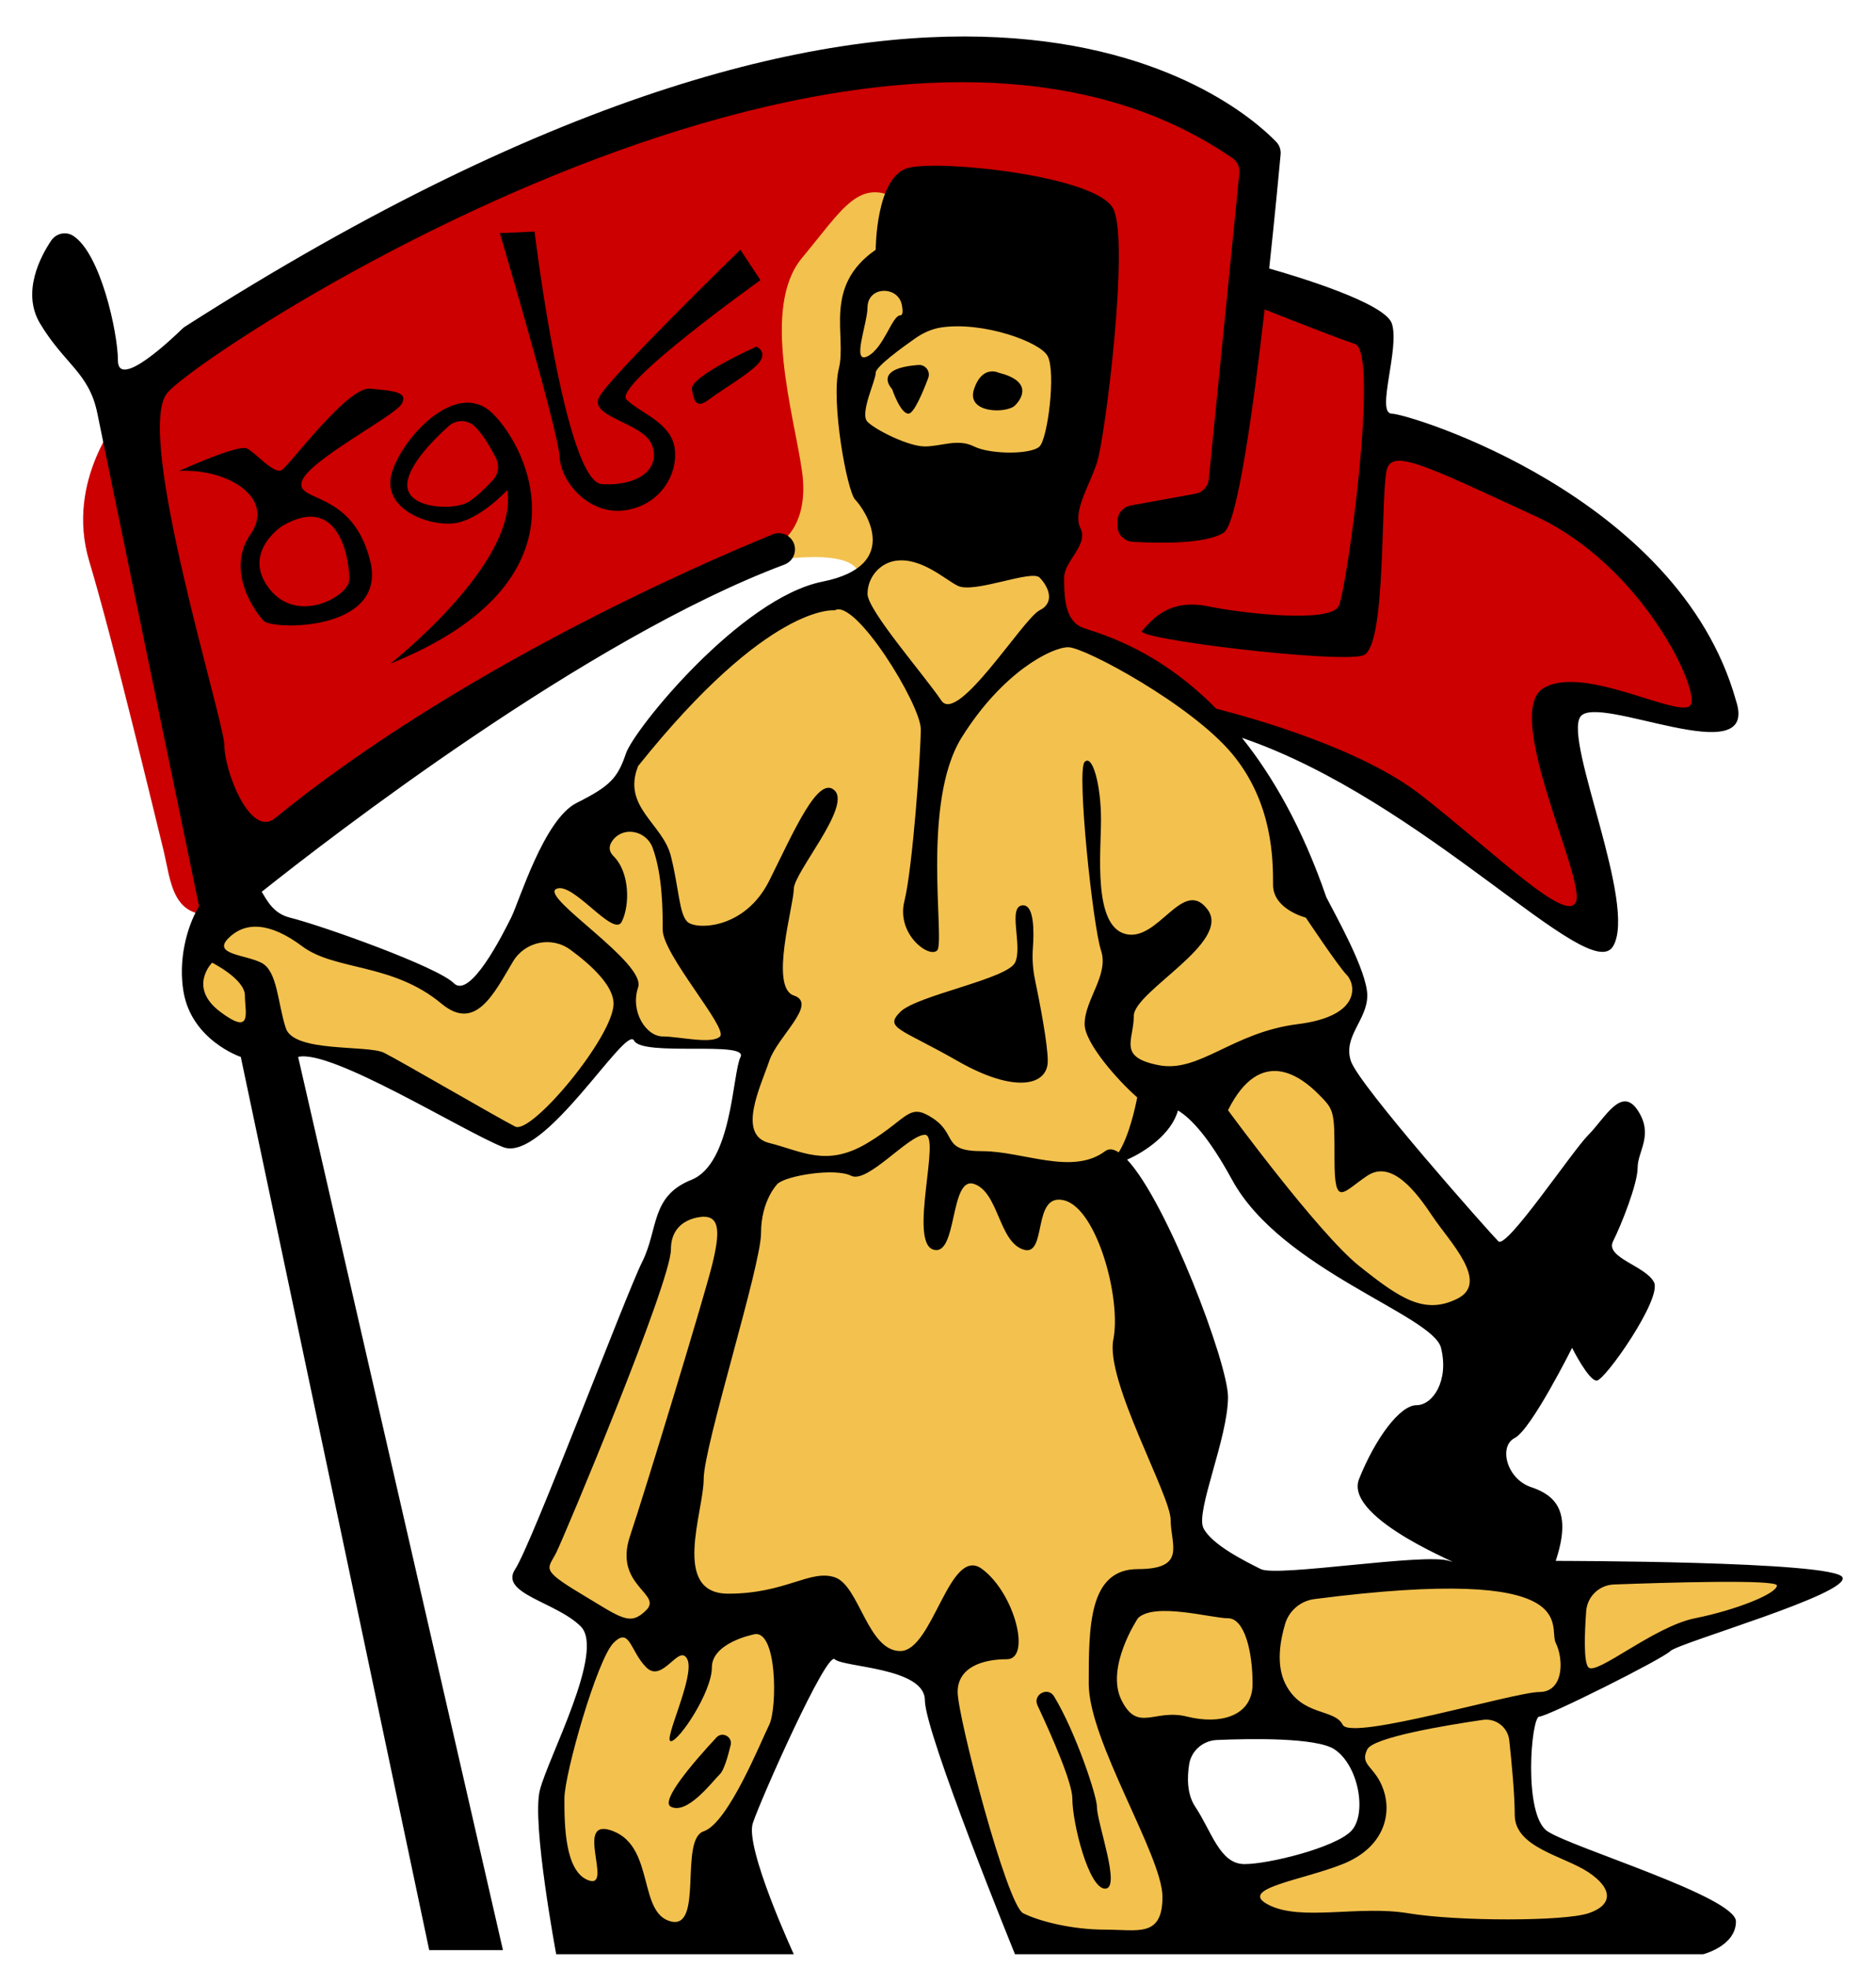 <?xml version="1.0" encoding="utf-8"?>
<!-- Generator: Adobe Illustrator 22.0.1, SVG Export Plug-In . SVG Version: 6.00 Build 0)  -->
<svg version="1.1" id="레이어_1" xmlns="http://www.w3.org/2000/svg" xmlns:xlink="http://www.w3.org/1999/xlink" x="0px"
	 y="0px" viewBox="0 0 410 430" style="enable-background:new 0 0 410 430;" xml:space="preserve">
<g>
	<path style="fill:#F3C14E;" d="M356.114,364.333l12.533-7.162l25.067-10.743l-1.791-1.79l-56.401-0.895
		l-10.58-8.464l0.733,7.569l-50.134,3.581l-12.534-5.371c0,0-7.162-25.067-7.162-35.81
		s-17.905-41.181-12.533-48.343c5.371-7.162,8.952-14.324,8.952-14.324l7.162-3.581
		c0,0,8.953,12.533,16.114,21.486s34.019,26.857,34.019,26.857h10.743l0.761,7.862l7.296-15.919
		l-37.6-48.343l5.372-10.743c0,0,1.79-7.162-1.791-8.953c-3.581-1.79-14.324-28.648-14.324-28.648
		s-7.187-21.671-17.917-28.74c-10.731-7.07-30.426-17.813-30.426-17.813l-1.791-17.905l3.581-73.41
		L185.122,33.986l-26.211,32.578l9.202,56.052c0,0,19.695-3.581,19.695,3.581s-16.114,3.581-25.067,12.533
		c-8.953,8.953-23.276,25.067-28.648,37.6c-5.372,12.534-17.905,17.905-19.695,23.276
		c-1.791,5.372-10.743,17.905-10.743,17.905s-12.534-3.581-17.905-7.162
		c-5.371-3.581-30.438-10.743-34.019-10.743c-3.581,0-8.952,10.743-8.952,14.324
		s5.371,12.534,12.534,14.324c7.162,1.79,8.952,0,14.324,1.79
		c5.371,1.791,41.181,17.905,41.181,17.905s12.533-1.79,25.067-23.276l5.372,1.791
		c0,0,10.743,3.581,19.695,0l3.581,5.372c0,0-1.791,21.486-8.953,26.857
		c-7.162,5.372-12.534,14.324-12.534,21.486s-26.857,66.248-26.857,66.248l14.324,8.953l-8.953,37.6
		l3.581,26.857l28.648,1.79l5.372-16.114l19.695-48.343l8.952,3.581l16.114,5.372l17.905,57.296
		l137.868-1.791l-3.581-8.952l-23.276-14.324v-25.067L356.114,364.333z M297,400c-3,5-16,8-20,9s-10,1-15-3
		s-7-26-7-26l35-2c0,0,5,7,7,9S300,395,297,400z"/>
	<path style="fill:#CC0000;" d="M26.663,90.386c0,0-12.533,14.324-7.162,32.229s14.324,55.505,16.114,62.667
		c1.79,7.162,1.79,16.114,12.533,14.324c10.743-1.791,10.743-23.276,32.229-30.438
		s71.62-46.553,89.525-50.134c0,0,7.162-3.581,5.372-16.114s-8.953-35.81,0-46.553
		c8.952-10.743,12.533-17.905,21.486-12.533c8.952,5.371,37.6,19.695,37.6,19.695
		s3.581,37.6,0,46.553s-5.371,25.067,1.79,28.648s28.648,16.114,32.229,19.695
		c3.581,3.581,44.762,10.743,75.201,44.762c0,0,8.952,1.79,7.162-5.372
		c-1.79-7.162-8.952-34.019-8.952-41.181c0-7.162,25.067,3.581,30.438-1.79
		s-16.114-37.6-28.648-42.972c-12.533-5.372-41.181-16.114-41.181-16.114s-1.79-21.486-1.79-25.067
		s-26.857-7.162-26.857-7.162V33.09C273.752,33.09,209.294-42.111,26.663,90.386z"/>
	<g>
		<path d="M226.743,372.617c3.172,6.783,7.618,16.908,7.618,20.363c0,5.371,3.581,19.695,7.162,19.695
			c3.581,0-1.79-14.324-1.79-17.905c0-2.358-4.658-16.362-9.374-24.118
			C229.017,368.446,225.649,370.277,226.743,372.617z"/>
		<path d="M156.584,379.629c-5.046,5.433-12.368,13.937-9.958,15.142c3.581,1.79,8.953-5.371,10.743-7.162
			c0.831-0.831,1.663-3.593,2.315-6.314C160.12,379.479,157.855,378.261,156.584,379.629z"/>
		<path d="M209.294,231.836c12.533,7.162,19.695,5.372,19.695,0c0-3.758-1.753-12.776-2.806-17.853
			c-0.468-2.259-0.61-4.558-0.445-6.859c0.267-3.714,0.272-9.307-2.12-9.307
			c-3.581,0,0,8.953-1.79,12.533s-21.486,7.162-25.067,10.743S196.76,224.674,209.294,231.836z"/>
		<path d="M200.732,79.749c-10.275,0.753-5.762,5.266-5.762,5.266s1.79,5.371,3.581,5.371
			c1.173,0,3.116-4.613,4.315-7.794C203.408,81.155,202.264,79.637,200.732,79.749z"/>
		<path d="M218.246,81.434c0,0-3.581-1.79-5.371,3.581c-1.79,5.371,7.162,5.371,8.952,3.581
			S225.408,83.224,218.246,81.434z"/>
		<path d="M336.419,375.076c1.79,0,26.857-12.534,28.648-14.324c1.79-1.79,39.391-12.533,37.6-16.114
			s-62.667-3.581-62.667-3.581c3.581-10.743,0-14.324-5.371-16.114s-7.162-8.952-3.581-10.743
			s12.533-19.695,12.533-19.695s3.581,7.162,5.371,7.162s14.324-17.905,12.533-21.486
			s-10.743-5.371-8.952-8.952s5.371-12.534,5.371-16.114c0-3.581,3.581-7.162,0-12.533
			s-7.162,1.79-10.743,5.371s-17.905,25.067-19.695,23.276c-1.791-1.79-30.438-34.019-32.229-39.391
			c-1.79-5.371,3.581-8.952,3.581-14.324c0-5.372-7.162-17.905-8.953-21.486
			c-5.267-15.274-11.774-26.496-18.426-34.807c39.968,13.647,75.856,54.28,81.094,45.55
			c5.371-8.953-10.743-44.762-7.162-50.134c3.581-5.371,39.391,12.533,34.019-3.581
			c-12.533-44.762-71.62-62.667-75.201-62.667s1.79-14.324,0-19.695
			c-1.505-4.515-20.72-10.295-26.807-12.023c1.246-11.543,2.16-21.267,2.495-24.921
			c0.095-1.032-0.257-2.036-0.978-2.779C269.9,21.703,205.376-34.07,40.413,71.38
			c-0.209,0.134-0.397,0.282-0.574,0.455c-1.915,1.875-14.071,13.51-14.071,6.913
			c0-6.031-3.809-23.491-9.824-27.249c-1.598-0.998-3.706-0.49-4.758,1.073
			C8.957,55.881,4.632,63.814,8.758,70.691c5.372,8.952,10.743,10.743,12.533,19.695
			c1.549,7.745,17.837,86.505,22.203,107.612c-2.949,5.032-4.482,12.142-3.403,18.618
			c1.79,10.743,12.533,14.324,12.533,14.324l41.181,195.164h16.114L65.158,230.94
			c7.162-1.79,35.81,16.114,44.762,19.695c8.952,3.581,26.857-26.857,28.648-23.276
			s25.067,0,23.276,3.581s-1.79,23.276-10.743,26.857c-8.952,3.581-7.162,10.743-10.743,17.905
			c-3.581,7.162-24.172,61.772-27.753,67.144c-3.581,5.371,8.952,7.162,14.324,12.533
			s-7.162,28.648-8.952,35.81S121.559,427,121.559,427h51.924c0,0-10.743-23.276-8.953-28.648
			s16.114-37.6,17.905-35.81s19.695,1.79,19.695,8.952c0,7.162,19.695,55.505,19.695,55.505h150.402
			c0,0,7.162-1.79,7.162-7.162s-35.81-16.114-41.181-19.695S334.628,375.076,336.419,375.076z
			 M346.658,352.052c0.233-3.213,2.851-5.725,6.07-5.844c11.246-0.416,35.615-1.157,35.615,0.22
			c0,1.79-8.952,5.371-17.905,7.162c-8.953,1.79-21.486,12.533-23.276,10.743
			C346.075,363.246,346.308,356.886,346.658,352.052z M298.818,256.903
			c5.371-3.581,10.743,3.581,14.324,8.953c3.581,5.371,12.533,14.324,5.371,17.905
			s-12.533,0-21.486-7.162c-8.953-7.162-28.648-34.019-28.648-34.019
			c7.162-14.324,16.114-7.162,19.695-3.581c3.581,3.581,3.581,3.581,3.581,14.324
			S293.447,260.484,298.818,256.903z M246.324,253.379c3.852-1.663,9.723-5.592,11.117-10.749
			c2.868,1.74,6.749,5.843,11.835,15.168c10.743,19.695,43.867,29.543,45.658,36.705
			c1.79,7.162-1.79,12.534-5.371,12.534s-8.952,7.162-12.533,16.114s25.067,19.695,19.695,17.905
			s-37.6,3.581-41.181,1.79s-10.743-5.371-12.533-8.953c-1.79-3.581,5.371-19.695,5.371-28.648
			C268.38,297.877,255.039,262.627,246.324,253.379z M36.51,85.91
			c7.111-8.889,153.658-106.028,232.857-51.338c1.057,0.73,1.619,1.995,1.491,3.273l-6.689,66.889
			c-0.158,1.576-1.34,2.857-2.898,3.14l-14.148,2.572c-1.688,0.307-2.916,1.777-2.916,3.494v0.905
			c0,1.879,1.452,3.433,3.328,3.545c5.442,0.324,16.03,0.571,19.949-2.042
			c2.918-1.945,6.363-26.604,8.903-48.729c5.498,2.179,15.875,6.258,19.745,7.548
			c5.371,1.79-1.79,53.715-3.581,57.296s-19.695,1.79-28.648,0
			c-8.952-1.79-12.533,3.581-14.324,5.371s42.972,7.162,48.343,5.371
			c5.371-1.79,3.581-37.6,5.371-41.181c1.79-3.581,8.953,0,32.229,10.743
			c23.276,10.743,35.81,37.6,34.019,41.181s-23.276-8.952-32.229-3.581
			c-8.952,5.371,8.953,41.181,7.162,46.553c-1.79,5.372-17.905-10.743-34.019-23.276
			c-12.795-9.952-35.734-16.512-44.647-18.795c-14.078-14.285-27.427-16.795-29.658-17.911
			c-3.581-1.79-3.581-7.162-3.581-10.743c0-3.581,5.371-7.162,3.581-10.743s1.79-8.952,3.581-14.324
			c1.79-5.371,7.162-48.343,3.581-55.505c-3.581-7.162-37.6-10.743-44.762-8.952
			c-7.162,1.79-7.162,17.905-7.162,17.905c-11.638,8.057-6.267,18.8-8.057,25.962
			s1.79,26.857,3.581,28.648s10.743,14.324-7.162,17.905c-17.905,3.581-41.181,32.229-42.972,37.6
			c-1.79,5.371-3.581,7.162-10.743,10.743c-7.162,3.581-12.533,21.486-14.324,25.067
			c-1.79,3.581-8.952,17.905-12.533,14.324c-3.581-3.581-28.648-12.533-35.81-14.324
			c-3.491-0.873-4.854-3.445-6.165-5.647c14.737-11.727,71.15-55.368,114.232-71.49
			c1.258-0.471,2.142-1.592,2.291-2.926c0.297-2.678-2.369-4.705-4.862-3.684
			c-16.877,6.908-69.099,29.687-109.077,62.262c-5.372,3.581-10.743-10.743-10.743-16.114
			C49.044,157.53,29.348,94.863,36.51,85.91z M227.199,97.548c-1.791,1.79-10.743,1.79-14.324,0
			s-7.162,0-10.743,0s-10.743-3.581-12.533-5.372c-1.79-1.79,1.791-8.952,1.791-10.743
			c0-1.284,5.525-5.331,8.651-7.517c1.717-1.201,3.656-2.075,5.729-2.378
			c9.107-1.329,21.653,3.179,23.221,6.314C230.78,81.434,228.989,95.758,227.199,97.548z
			 M227.199,133.358c-3.581,1.79-17.905,25.067-21.486,19.695
			c-3.581-5.371-16.114-19.695-16.114-23.276c0-0.036,0-0.071,0.001-0.107
			c0.035-3.541,2.695-6.671,6.203-7.148c5.559-0.755,10.651,4.044,13.492,5.464
			c3.581,1.79,16.114-3.581,17.905-1.79C228.989,127.987,230.78,131.568,227.199,133.358z
			 M189.598,67.11c0-0.224,0.021-0.448,0.06-0.671c0.703-3.981,6.657-3.792,7.44,0.175
			c0.258,1.309,0.253,2.286-0.338,2.286c-1.79,0-3.581,7.162-7.162,8.952
			C186.017,79.643,189.598,70.691,189.598,67.11z M48.149,221.093c-7.162-5.372-1.79-10.743-1.79-10.743
			s7.162,3.581,7.162,7.162C53.52,221.093,55.311,226.464,48.149,221.093z M112.607,246.16
			c-3.581-1.79-25.067-14.324-28.648-16.114c-3.581-1.79-19.695,0-21.486-5.371
			s-1.79-12.533-5.371-14.324s-10.743-1.79-7.162-5.371c3.581-3.581,8.952-3.581,16.114,1.79
			s19.695,3.581,30.438,12.533c7.46,6.217,11.467-2.245,15.617-9.196
			c2.617-4.383,8.419-5.608,12.539-2.593c4.433,3.245,9.445,7.795,9.445,11.789
			C134.093,226.464,116.188,247.95,112.607,246.16z M157.369,226.464c-1.79,1.79-8.953,0-12.533,0
			s-7.162-5.371-5.371-10.743c1.79-5.371-21.486-19.695-17.905-21.486
			c3.581-1.79,12.533,10.743,14.324,7.162c1.79-3.581,1.79-10.743-1.791-14.324
			c-1.253-1.253-0.971-2.507-0.075-3.607c2.455-3.013,7.285-1.878,8.618,1.772
			c2.2,6.022,2.2,13.961,2.2,17.949C144.836,208.559,159.16,224.674,157.369,226.464z
			 M150.207,201.397c-1.79-1.79-1.79-7.162-3.581-14.324s-10.743-10.743-7.162-19.695
			c28.648-35.81,42.972-34.019,42.972-34.019c4.476-2.686,18.8,20.591,18.8,25.962
			c0,5.372-1.79,30.438-3.581,37.6c-1.79,7.162,5.371,12.533,7.162,10.743s-3.581-32.229,5.372-46.553
			c8.952-14.324,19.695-19.695,23.276-19.695s26.857,12.533,35.81,23.276
			c8.953,10.743,8.953,23.276,8.953,28.648c0,5.372,7.162,7.162,7.162,7.162s7.162,10.743,8.952,12.533
			s3.581,8.953-10.743,10.743c-14.324,1.79-21.486,10.743-30.438,8.952
			c-8.953-1.79-5.371-5.371-5.371-10.743s21.486-16.114,16.114-23.276
			c-5.371-7.162-10.743,7.162-17.905,5.371c-7.162-1.79-5.372-17.905-5.372-25.067
			c0-7.162-1.79-14.324-3.581-12.533s1.79,35.81,3.581,41.181s-3.581,10.743-3.581,16.114
			c0,4.083,7.234,12.292,11.494,16.001c-0.416,2.161-1.762,8.391-4.045,12.011
			c-1.126-0.731-2.137-0.886-2.973-0.259c-7.162,5.371-17.905,0-26.857,0
			c-8.953,0-5.371-3.581-10.743-7.162c-5.371-3.581-5.371,0-14.324,5.371
			c-8.952,5.372-14.324,1.79-21.486,0c-7.162-1.79-1.79-12.533,0-17.905
			c1.79-5.371,10.743-12.533,5.372-14.324c-5.372-1.791,0-19.695,0-23.276s12.533-17.905,8.952-21.486
			s-8.952,8.953-14.324,19.695C162.741,203.188,151.998,203.188,150.207,201.397z M126.931,348.218
			c-8.952-5.371-7.162-5.371-5.371-8.952c1.79-3.581,25.067-59.086,25.067-66.248
			s7.162-7.162,7.162-7.162c3.581,0,3.581,3.581,1.79,10.743s-14.324,48.343-17.905,59.086
			c-3.581,10.743,7.162,12.533,3.581,16.114S135.883,353.59,126.931,348.218z M168.112,376.866
			c-1.79,3.581-8.952,21.486-14.324,23.276c-5.372,1.79,0,21.486-7.162,19.695
			c-7.162-1.79-3.581-16.114-12.533-19.695c-8.952-3.581,0,12.534-5.371,10.743
			s-5.371-12.534-5.371-17.905s7.162-30.438,10.743-34.019c3.581-3.581,3.581,1.79,7.162,5.371
			s7.162-5.371,8.952-1.79s-5.371,17.905-3.581,17.905s8.953-10.743,8.953-16.114s8.952-7.162,8.952-7.162
			C169.903,355.38,169.903,373.285,168.112,376.866z M241.523,421.629
			c-7.162,0-14.324-1.79-17.905-3.581c-3.581-1.79-14.324-42.972-14.324-48.343
			c0-5.371,5.371-7.162,10.743-7.162s1.79-14.324-5.371-19.695c-7.162-5.371-10.743,17.905-17.905,17.905
			c-7.162,0-8.953-14.324-14.324-16.114s-10.743,3.581-23.276,3.581s-5.371-17.905-5.371-25.067
			s12.533-46.553,12.533-53.715s3.581-10.743,3.581-10.743c1.791-1.79,12.533-3.581,16.114-1.79
			c3.581,1.79,12.533-8.952,16.114-8.952s-3.581,23.276,1.79,25.067
			c5.372,1.79,3.581-16.114,8.953-14.324c5.371,1.79,5.371,12.534,10.743,14.324
			c5.372,1.79,1.79-12.534,8.953-10.743c7.162,1.79,12.533,21.486,10.743,30.438
			c-1.79,8.953,12.533,34.019,12.533,39.391c0,5.372,3.581,10.743-7.162,10.743
			s-10.743,12.533-10.743,25.067c0,12.534,16.114,37.6,16.114,46.553
			C254.056,423.419,248.685,421.629,241.523,421.629z M245.104,371.495
			c-3.581-7.162,3.581-17.905,3.581-17.905c3.581-3.581,16.114,0,19.695,0s5.371,7.162,5.371,14.324
			c0,7.162-7.162,8.953-14.324,7.162C252.266,373.285,248.685,378.657,245.104,371.495z M261.218,394.771
			c-1.81-2.715-1.79-6.344-1.328-9.27c0.471-2.981,3.033-5.181,6.049-5.31
			c7.532-0.322,21.818-0.554,25.718,2.046c5.371,3.581,7.162,14.324,3.581,17.905
			s-17.905,7.162-23.276,7.162S264.799,400.143,261.218,394.771z M347.162,409.095
			c5.371,3.581,5.371,7.162,0,8.952s-28.648,1.79-39.391,0s-23.276,1.79-30.438-1.79
			s7.162-5.371,16.114-8.953c8.952-3.581,10.743-10.743,8.952-16.114s-5.371-5.371-3.581-8.952
			c1.306-2.611,16.894-5.223,25.239-6.446c2.862-0.419,5.488,1.616,5.798,4.492
			c0.52,4.823,1.192,11.893,1.192,16.278C331.047,403.724,341.79,405.514,347.162,409.095z
			 M293.447,376.866c-1.79-3.581-8.953-1.79-12.534-8.953c-2.045-4.089-1.171-9.346-0.044-13.104
			c0.872-2.909,3.396-5.025,6.408-5.413c59.456-7.65,50.976,6.071,52.723,9.565
			c1.79,3.581,1.79,10.743-3.581,10.743S295.237,380.447,293.447,376.866z"/>
	</g>
	<path d="M80.916,84.917c-5.044-0.498-17.717,16.89-19.4,17.809
		c-1.683,0.919-5.58-3.754-7.531-4.734s-14.818,4.907-14.818,4.907
		c10.47-0.576,21.09,5.845,15.595,13.809s0.889,16.872,2.838,18.937
		c1.949,2.065,27.172,2.386,23.297-13.136c-3.875-15.522-16.303-12.671-14.938-17.279
		c1.365-4.608,20.37-14.335,21.84-16.99C89.269,85.584,85.96,85.415,80.916,84.917z
		 M76.332,126.731c-0.115,3.471-11.194,9.851-17.416,1.973s2.685-13.719,2.685-13.719
		C74.58,107.254,76.447,123.259,76.332,126.731z"/>
	<path d="M107.585,90.272c-7.981-7.713-20.156,5.909-22.051,13.405
		c-1.895,7.496,7.898,11.28,13.564,10.678c5.666-0.602,11.771-7.278,11.771-7.278
		c2.489,15.951-25.556,37.934-25.556,37.934C129.882,127.03,115.566,97.986,107.585,90.272z
		 M102.32,109.696c-3.169,1.918-14.022,1.554-13.278-4.287c0.535-4.204,6.012-9.619,9.041-12.324
		c1.662-1.485,4.203-1.42,5.764,0.171c1.846,1.881,3.499,4.783,4.558,6.879
		c0.787,1.559,0.528,3.441-0.655,4.725C106.261,106.476,104.134,108.599,102.32,109.696z"/>
	<path d="M109.236,50.939l7.589-0.338c0,0,6.642,54.743,14.747,55.188
		c8.105,0.445,12.758-3.409,10.949-8.455s-13.919-6.11-11.58-10.575
		c2.339-4.465,30.865-32.206,30.865-32.206l4.39,6.66c0,0-32.379,23.089-29.272,26.098
		s9.799,5.061,10.538,10.699c0.739,5.639-3.148,12.36-10.832,13.492
		c-7.684,1.132-14.024-5.928-14.333-11.682C121.989,94.067,109.236,50.939,109.236,50.939z"/>
	<path d="M165.315,75.732c0,0-14.544,6.497-14.102,9.297c0.441,2.8,1.006,4.339,3.815,2.206
		c2.809-2.133,9.727-6.131,11.131-8.35C167.561,76.667,165.315,75.732,165.315,75.732z"/>
</g>
</svg>
